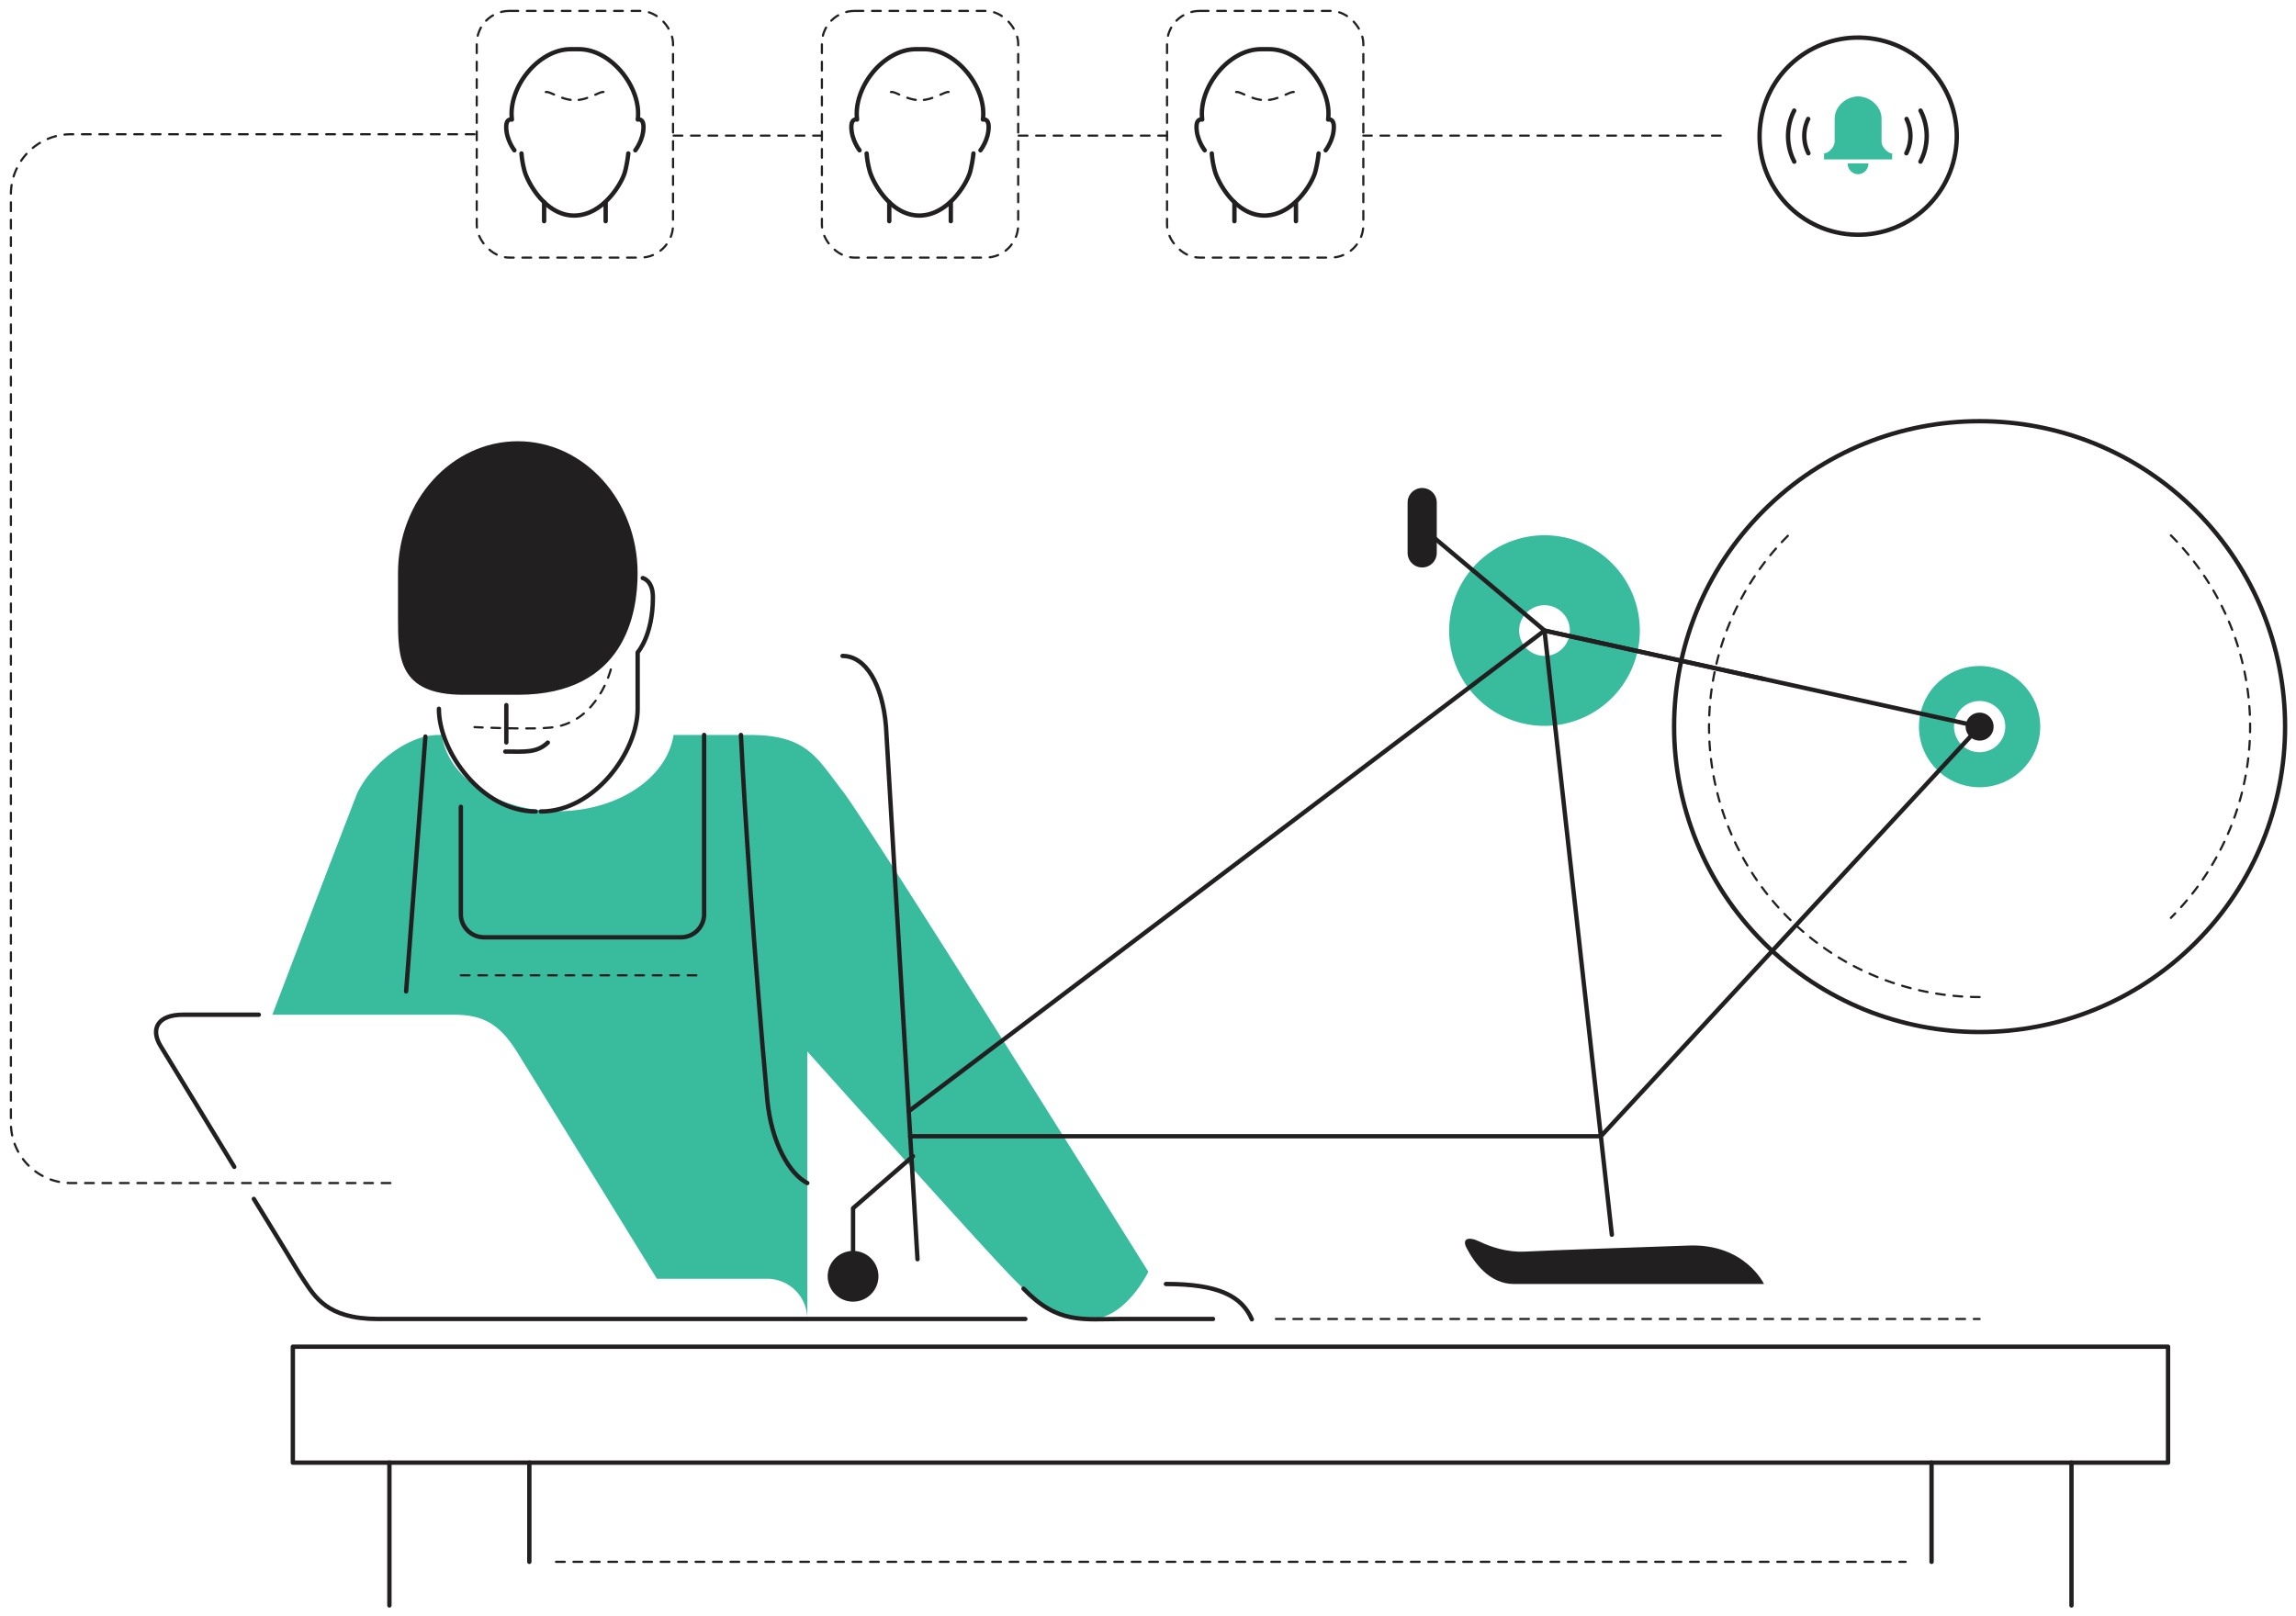 <svg xmlns="http://www.w3.org/2000/svg" viewBox="0 0 2105.62 1482.67"><defs><style>.cls-1{fill:#39bb9d;}.cls-2{fill:#221f20;}.cls-3,.cls-4{fill:none;stroke:#221f20;stroke-linecap:round;}.cls-3{stroke-miterlimit:10;stroke-width:2px;stroke-dasharray:8;}.cls-4{stroke-linejoin:round;stroke-width:4px;}</style></defs><g id="solid_shapes" data-name="solid shapes"><path class="cls-1" d="M1815.46,610.93a55.6,55.6,0,1,0,55.59,55.59A55.66,55.66,0,0,0,1815.46,610.93Zm0,79.1A23.51,23.51,0,1,1,1839,666.52,23.53,23.53,0,0,1,1815.46,690Z"/><path class="cls-1" d="M1416.43,491a87.42,87.42,0,1,0,87.42,87.42A87.41,87.41,0,0,0,1416.43,491Zm0,110.67a23.25,23.25,0,1,1,23.26-23.25A23.28,23.28,0,0,1,1416.43,601.69Z"/><path class="cls-1" d="M1725.55,130.27v-21.4c0-11.07-10.13-20.08-21.16-20.45v0h-.7v0c-11,.37-21.16,9.38-21.16,20.45v21.4c0,4.3-5.55,10.41-9.71,10.41v5.55h62.44v-5.55C1731.1,140.68,1725.55,134.57,1725.55,130.27Z"/><path class="cls-1" d="M1704,159.8a9.68,9.68,0,0,0,9.48-9.87h-19A9.68,9.68,0,0,0,1704,159.8Z"/><path class="cls-2" d="M365,567.23V525.75c0-66.85,49.19-121,109.87-121s109.87,54.2,109.87,121.05c0,36.14-11.22,111.52-109.87,111.52h-50C365.56,637.27,365,603.37,365,567.23Z"/><path class="cls-2" d="M1815.46,679.34a12.82,12.82,0,1,1,12.82-12.82A12.68,12.68,0,0,1,1815.46,679.34Z"/><path class="cls-2" d="M805.59,1170.74a23.26,23.26,0,1,1-23.26-23.26A23.26,23.26,0,0,1,805.59,1170.74Z"/><path class="cls-2" d="M1388.37,1177.81h229.36s-17.45-37.16-69-35.28c-54.91,2-119.54,4-150.07,5.56-16.7.88-32-4.48-42-9.28-10.22-4.9-16.06-2.48-11.75,5.86C1352.24,1158.8,1366.18,1177.81,1388.37,1177.81Z"/><path class="cls-2" d="M1304.26,520.53a13.37,13.37,0,0,1-13.37-13.37V461a13.37,13.37,0,0,1,26.74,0v46.14A13.37,13.37,0,0,1,1304.26,520.53Z"/><path class="cls-1" d="M772.68,725.49c-23.82-30.47-32.32-51.32-85.25-51.32H617.69c-5.86,39.33-51.21,69.94-106.29,69.94S411,713.5,405.11,674.17h-2.66c-32.08,0-66.58,32-75.92,56.13-37.95,98.24-65.88,172.28-76.79,200.5H415.87c26.78,0,42.19,8,59,35.29,12.81,20.73,79.89,129.6,111.28,180.56L602.42,1173H703.47a36.89,36.89,0,0,1,36.89,36.89V964.48S891,1132.86,923.21,1166.58c27.41,28.74,44.91,43.31,77,43.31s52.93-43.31,52.93-43.31S796.5,756,772.68,725.49Z"/></g><g id="dotted_lines" data-name="dotted lines"><path class="cls-3" d="M560.15,614.08S548.71,660.87,508.23,667c-18.06,2.72-73.07,0-73.07,0"/><line class="cls-3" x1="422.64" y1="894.65" x2="645.73" y2="894.65"/><path class="cls-3" d="M1815.46,914.6A248.07,248.07,0,0,1,1640,491.11"/><path class="cls-3" d="M1990.88,491.11a248.07,248.07,0,0,1,0,350.83"/><line class="cls-3" x1="753.74" y1="124.39" x2="617.23" y2="124.39"/><line class="cls-3" x1="1070.27" y1="124.39" x2="933.76" y2="124.39"/><line class="cls-3" x1="1578.03" y1="124.39" x2="1250.29" y2="124.39"/><line class="cls-3" x1="509.92" y1="1432.67" x2="1747.65" y2="1432.67"/><line class="cls-3" x1="1170.13" y1="1209.89" x2="1815.46" y2="1209.89"/><path class="cls-3" d="M500.57,84.47c3.41-1.28,13.85,7.41,26.79,7.41h-.28c12.94,0,23.38-8.69,26.79-7.41"/><rect class="cls-3" x="437.21" y="10" width="180.02" height="226.31" rx="30"/><path class="cls-3" d="M817.1,84.47c3.42-1.28,13.85,7.41,26.79,7.41h-.28c12.94,0,23.38-8.69,26.79-7.41"/><rect class="cls-3" x="753.74" y="10" width="180.02" height="226.31" rx="30"/><path class="cls-3" d="M1133.64,84.47c3.41-1.28,13.85,7.41,26.78,7.41h-.28c12.94,0,23.38-8.69,26.79-7.41"/><rect class="cls-3" x="1070.27" y="10" width="180.02" height="226.31" rx="30"/><path class="cls-3" d="M435.16,123.15H65.07A55.07,55.07,0,0,0,10,178.22v851.92a55.06,55.06,0,0,0,55.07,55.07H365"/></g><g id="solid_lines" data-name="solid lines"><line class="cls-4" x1="555.44" y1="202.89" x2="555.44" y2="185.4"/><line class="cls-4" x1="499" y1="185.4" x2="499" y2="202.89"/><path class="cls-4" d="M471.75,137.87s-7.52-9.48-7.52-21.43c0-8.33,5.25-6.78,5.25-6.78-3.69-29.42,24.19-64.54,54-64.54h7.41c29.85,0,57.74,35.54,54,64.54,0,0,5.25-1.55,5.25,6.78,0,11.95-7.52,21.43-7.52,21.43"/><path class="cls-4" d="M576.2,140.77a115.74,115.74,0,0,1-3.1,17.07c-3.12,11-20.52,39.89-46.68,39.89h.17c-25.4,0-41.45-28-45.25-39.89a85.78,85.78,0,0,1-3.1-17.07"/><line class="cls-4" x1="871.97" y1="202.89" x2="871.97" y2="185.4"/><line class="cls-4" x1="815.53" y1="185.4" x2="815.53" y2="202.89"/><path class="cls-4" d="M788.28,137.87s-7.52-9.48-7.52-21.43c0-8.33,5.25-6.78,5.25-6.78-3.69-29.42,24.19-64.54,54-64.54h7.41c29.84,0,57.73,35.54,54,64.54,0,0,5.25-1.55,5.25,6.78,0,11.95-7.52,21.43-7.52,21.43"/><path class="cls-4" d="M892.73,140.77a115.74,115.74,0,0,1-3.1,17.07c-3.12,11-20.52,39.89-46.67,39.89h.17c-25.41,0-41.46-28-45.26-39.89a85.78,85.78,0,0,1-3.1-17.07"/><line class="cls-4" x1="1188.5" y1="202.89" x2="1188.5" y2="185.4"/><line class="cls-4" x1="1132.07" y1="185.4" x2="1132.07" y2="202.89"/><path class="cls-4" d="M1104.82,137.87s-7.53-9.48-7.53-21.43c0-8.33,5.25-6.78,5.25-6.78-3.69-29.42,24.19-64.54,54-64.54H1164c29.84,0,57.74,35.54,54,64.54,0,0,5.24-1.55,5.24,6.78,0,11.95-7.52,21.43-7.52,21.43"/><path class="cls-4" d="M1209.26,140.77a115.74,115.74,0,0,1-3.1,17.07c-3.12,11-20.52,39.89-46.67,39.89h.17c-25.41,0-41.46-28-45.26-39.89a85.39,85.39,0,0,1-3.09-17.07"/><circle class="cls-4" cx="1704.04" cy="124.89" r="90.43" transform="translate(1371.88 1800.9) rotate(-82.98)"/><path class="cls-4" d="M940.32,1209.89h-594c-46.52,0-57.75-20.85-67.5-35.2-5-7.33-11.33-18.38-16.47-26.72-9.62-15.63-19.55-31.84-29.56-48.21"/><path class="cls-4" d="M496,744.37c49.15,0,88.78-54.7,88.78-94.2V598.43s14-15.28,14-50.54c0-15.63-9.31-17.63-9.31-17.63"/><line class="cls-4" x1="464.35" y1="646.8" x2="464.35" y2="681.02"/><line class="cls-4" x1="390.14" y1="675.64" x2="372.45" y2="909.41"/><path class="cls-4" d="M645.73,674.17v164.4a21.22,21.22,0,0,1-21.22,21.21H443.85a21.22,21.22,0,0,1-21.21-21.21V740.09"/><path class="cls-4" d="M740.36,1085.21c-16-8.07-33.05-36.51-36.73-76.91C691.49,875,682.94,744.88,679.48,674.17"/><path class="cls-4" d="M491.3,744.37c-49.15,0-88.79-54.7-88.79-94.2"/><circle class="cls-4" cx="1815.46" cy="666.52" r="280.16" transform="translate(60.43 1478.94) rotate(-45)"/><polyline class="cls-4" points="1478.19 1132.61 1416.43 578.44 1815.46 666.52 1468.12 1042.3 834.68 1042.3"/><path class="cls-4" d="M841.41,1155.07,812.54,666.52c-3.21-39.16-18.77-64.82-39.86-64.82"/><polyline class="cls-4" points="782.33 1165.78 782.33 1108.31 837.26 1060.59"/><polyline class="cls-4" points="1617.73 622.88 1416.43 578.44 833.39 1019.35"/><line class="cls-4" x1="1304.26" y1="484.09" x2="1416.43" y2="578.35"/><rect class="cls-4" x="268.57" y="1235.32" width="1719.71" height="106.36"/><line class="cls-4" x1="1899.73" y1="1341.68" x2="1899.73" y2="1472.67"/><line class="cls-4" x1="1771.4" y1="1341.68" x2="1771.4" y2="1432.67"/><line class="cls-4" x1="485.45" y1="1341.68" x2="485.45" y2="1432.67"/><line class="cls-4" x1="357.11" y1="1341.68" x2="357.11" y2="1472.67"/><path class="cls-4" d="M1645.5,148.26a51.14,51.14,0,0,1-.07-46.81"/><path class="cls-4" d="M1658.46,140.59a35.59,35.59,0,0,1-.21-31.47"/><path class="cls-4" d="M1761.23,148.26a51.14,51.14,0,0,0,.07-46.81"/><path class="cls-4" d="M1748.27,140.59a35.65,35.65,0,0,0,.21-31.47"/><path class="cls-4" d="M1069.25,1177.81c48.53,0,69.51,11.23,78.78,32.37"/><path class="cls-4" d="M1112.44,1209.89h-84.18c-34.93,0-58,5.12-89.62-27.8"/><path class="cls-4" d="M463.39,689.41c17.36,0,28.85,1.5,39-8.24"/><path class="cls-4" d="M214.85,1070.35c-23.92-39.27-47.48-78.09-67.54-110.8-9.58-15.61-2.76-28.75,20.43-28.75h69.61"/></g></svg>